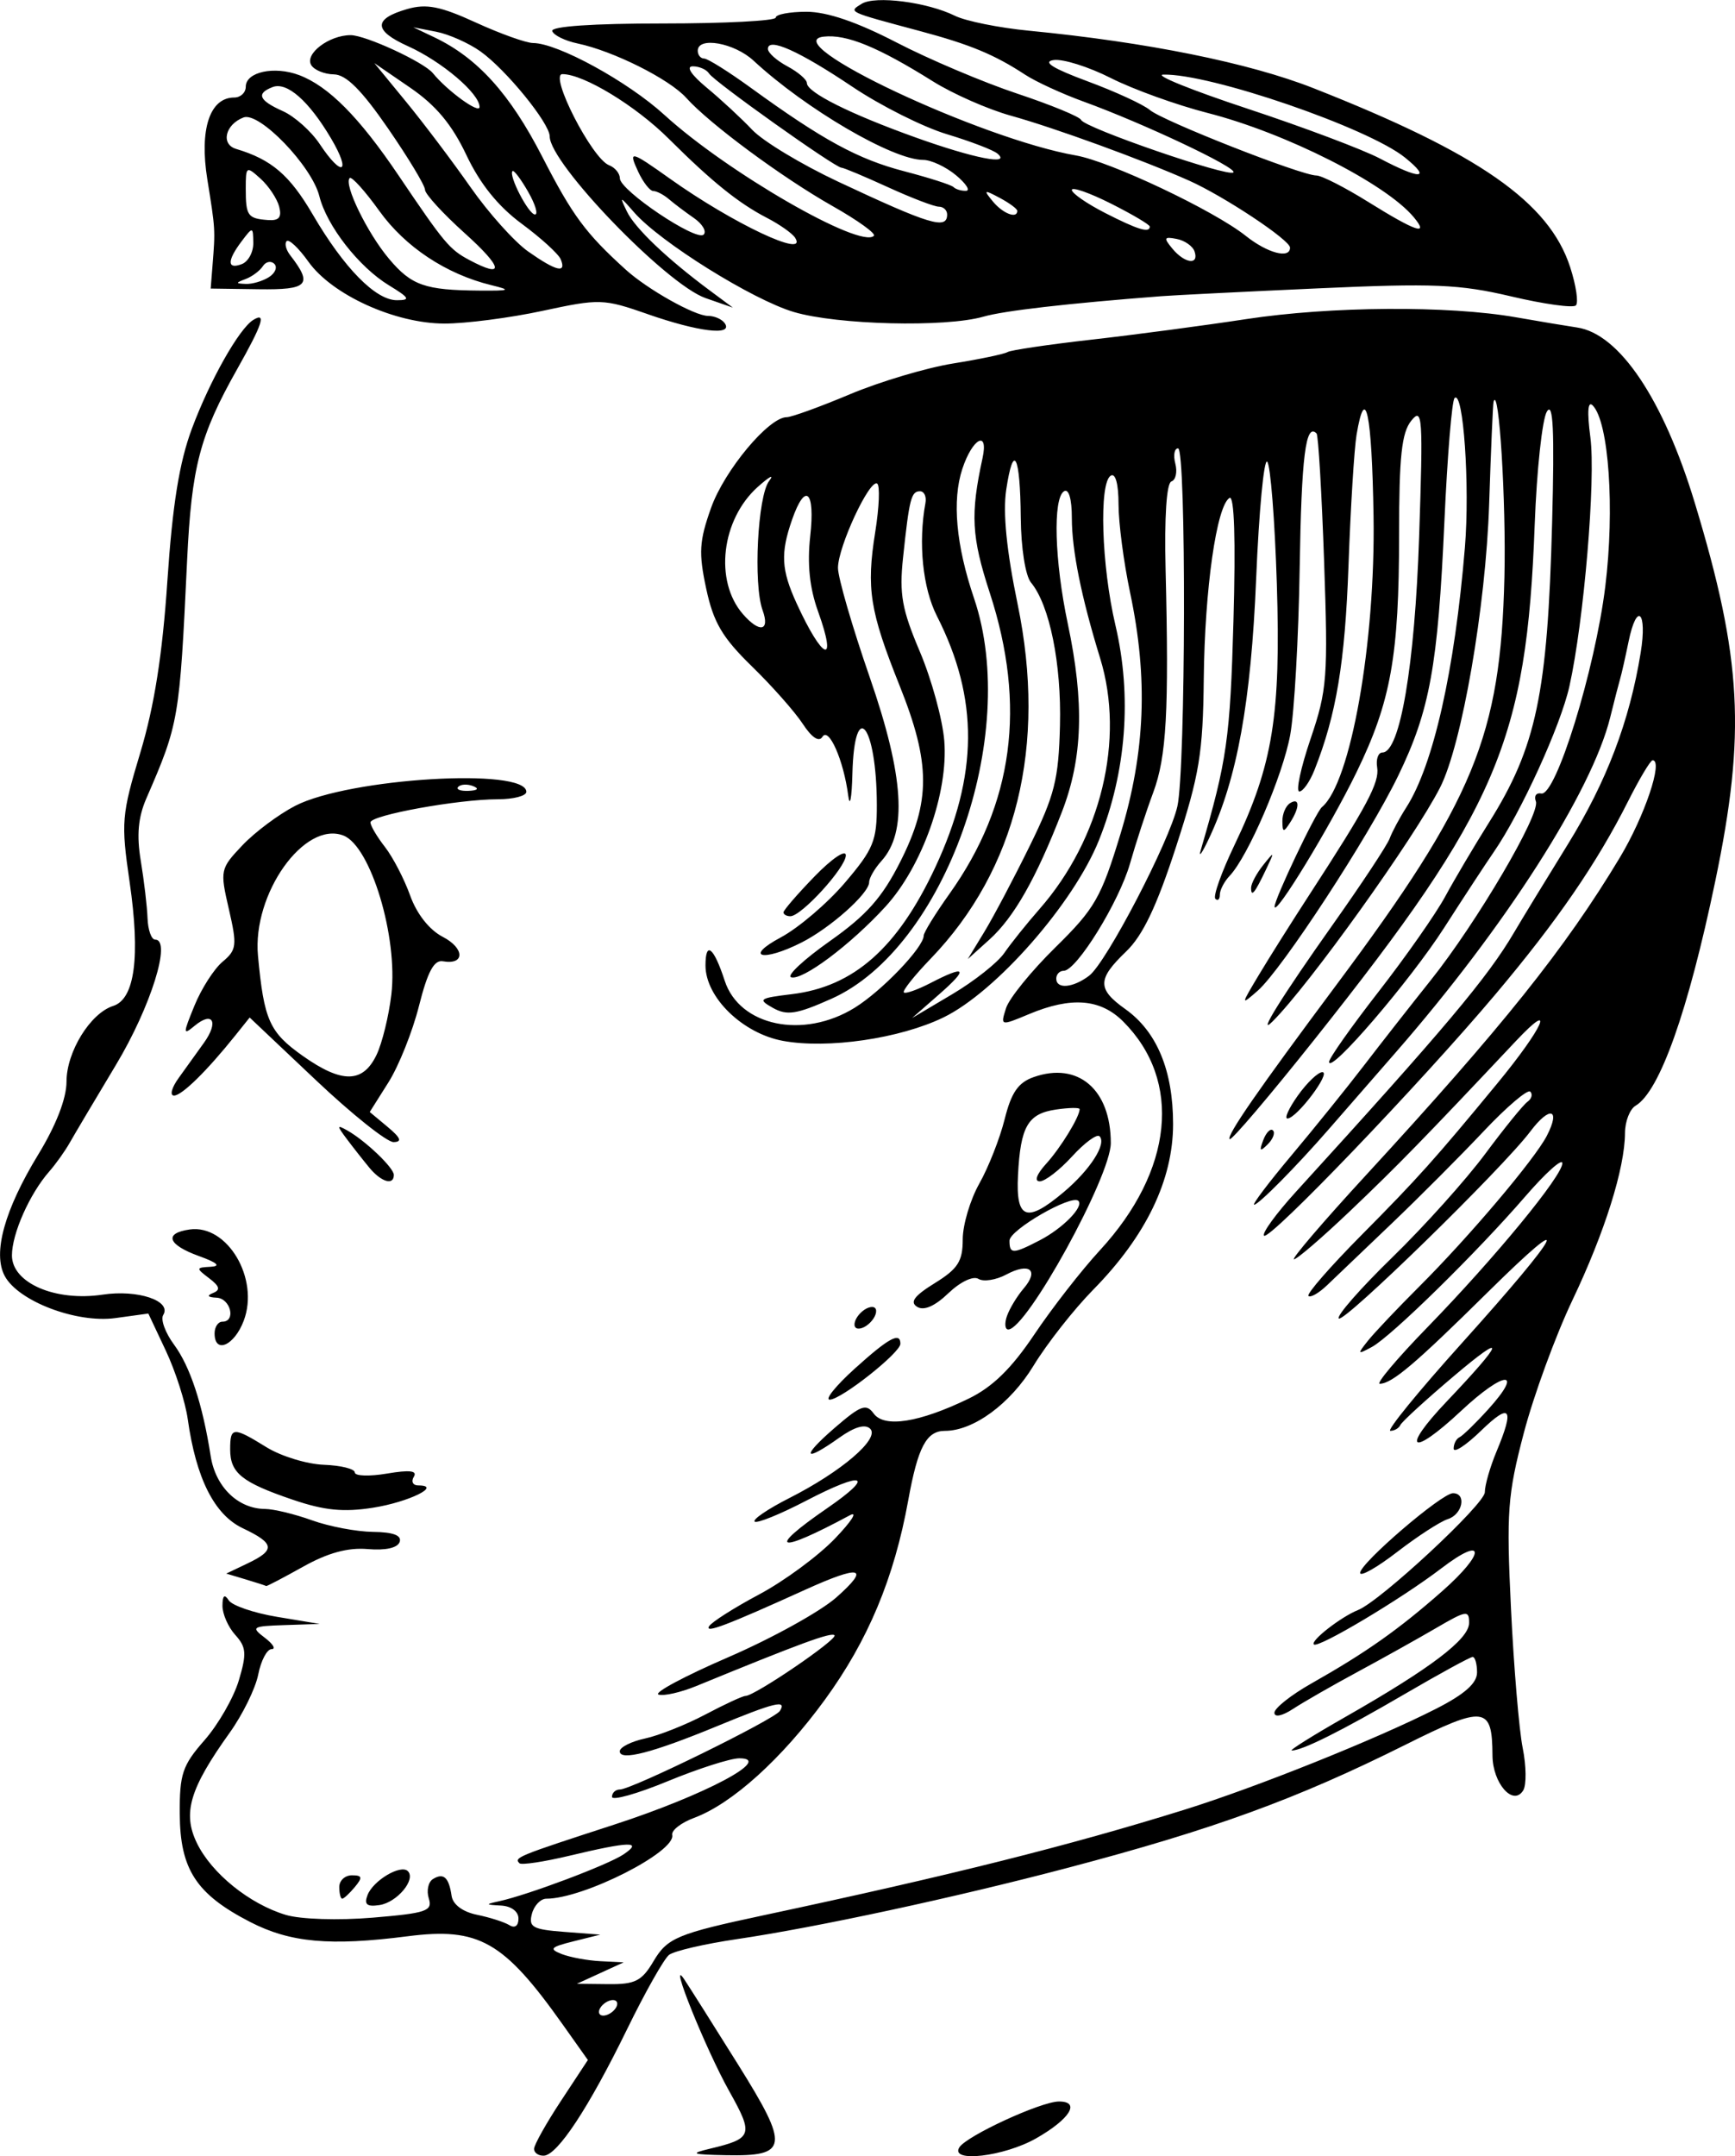 <?xml version="1.0"?>
<svg
    xmlns:rdf="http://www.w3.org/1999/02/22-rdf-syntax-ns#"
    xmlns="http://www.w3.org/2000/svg"
    xmlns:cc="http://creativecommons.org/ns#"
    xmlns:dc="http://purl.org/dc/elements/1.1/"
    xmlns:svg="http://www.w3.org/2000/svg"
    xmlns:inkscape="http://www.inkscape.org/namespaces/inkscape"
    xmlns:sodipodi="http://sodipodi.sourceforge.net/DTD/sodipodi-0.dtd"
    xmlns:ns1="http://sozi.baierouge.fr"
    xmlns:xlink="http://www.w3.org/1999/xlink"
    id="svg2"
    viewBox="0 0 222.63 276.52"
    version="1.1"
  >
  <g
      id="layer1"
      transform="translate(-771.12 -525.75)"
    >
    <path
        id="path3019"
        d="m839.65 801.34c0-0.502 1.553-3.271 3.452-6.154l3.452-5.241-3.202-4.515c-7.609-10.731-10.768-12.53-19.937-11.353-9.947 1.277-15.053 0.814-20.19-1.83-6.923-3.564-8.998-6.743-9.04-13.852-0.031-5.13 0.338-6.228 3.17-9.456 1.763-2.009 3.746-5.459 4.407-7.667 1.033-3.448 0.969-4.272-0.455-5.845-0.912-1.007-1.651-2.696-1.642-3.753 0.01-1.306 0.265-1.528 0.796-0.692 0.429 0.676 3.235 1.636 6.235 2.133l5.454 0.904-4.5 0.149c-4.183 0.138-4.363 0.252-2.559 1.617 1.068 0.808 1.461 1.468 0.875 1.468-0.586 0-1.356 1.462-1.71 3.25-0.354 1.788-2.001 5.146-3.661 7.463-5.136 7.173-6.072 10.316-4.214 14.152 1.883 3.888 6.759 7.826 11.416 9.219 1.899 0.568 6.727 0.721 11.136 0.353 6.906-0.577 7.719-0.854 7.209-2.459-0.316-0.995-0.076-2.117 0.533-2.493 1.36-0.841 2.042-0.227 2.391 2.152 0.164 1.119 1.42 2.055 3.262 2.432 1.647 0.337 3.518 0.936 4.158 1.331 0.694 0.429 1.163 0.09 1.163-0.84 0-0.916-0.928-1.607-2.25-1.675-2.007-0.103-2.034-0.163-0.25-0.55 3.706-0.804 13.984-4.67 15.973-6.007 2.563-1.724 0.813-1.682-6.931 0.167-3.277 0.782-6.165 1.216-6.417 0.964-0.728-0.728-0.258-0.919 12.146-4.95 11.62-3.776 20.552-8.508 16.061-8.508-1.131 0-5.269 1.325-9.194 2.943-3.926 1.619-7.138 2.519-7.138 2s0.456-0.943 1.014-0.943c1.514 0 19.875-9.012 20.534-10.079 0.915-1.48-0.653-1.1-8.068 1.957-8.315 3.429-12.481 4.503-12.481 3.22 0-0.517 1.462-1.256 3.25-1.642 1.788-0.386 5.271-1.772 7.742-3.079 2.471-1.307 4.782-2.377 5.137-2.377 1.19 0 11.905-7.299 11.423-7.781-0.42-0.42-4.385 1.035-17.715 6.504-2.014 0.826-4.205 1.322-4.867 1.101-0.663-0.221 3.365-2.376 8.95-4.789s11.825-5.864 13.867-7.669c4.429-3.915 3.154-4.225-4.015-0.976-10.054 4.557-12.908 5.639-12.308 4.668 0.332-0.537 3.225-2.374 6.43-4.082s7.577-4.929 9.716-7.158 2.99-3.568 1.889-2.976c-9.325 5.021-10.821 4.54-2.879-0.925 6.233-4.288 4.742-4.829-2.674-0.969-3.376 1.757-6.365 2.968-6.642 2.691-0.277-0.277 1.727-1.634 4.453-3.016 6.689-3.39 11.638-7.626 10.379-8.885-0.644-0.644-2.011-0.252-3.965 1.14-4.593 3.27-4.959 2.515-0.606-1.249 3.364-2.908 4.054-3.162 5.016-1.845 1.361 1.862 5.836 1.16 12.177-1.91 3.067-1.485 5.498-3.857 8.433-8.23 2.268-3.379 6.052-8.235 8.409-10.791 9.422-10.219 10.6-21.742 2.998-29.344-2.92-2.92-6.661-3.218-12.061-0.962-3.694 1.543-3.703 1.541-2.976-0.75 0.401-1.264 3.251-4.773 6.333-7.798 5.067-4.974 5.867-6.366 8.354-14.55 3.185-10.483 3.562-19.951 1.233-30.949-0.815-3.85-1.483-8.939-1.483-11.309 0-2.618-0.392-4.067-1-3.691-1.526 0.943-1.192 11.559 0.603 19.188 2.137 9.081 1.393 18.803-2.109 27.55-3.25 8.119-13.232 19.488-19.976 22.753-5.582 2.702-14.821 4.051-20.56 3.001-5.194-0.95-9.958-5.579-9.958-9.675 0-3.202 1.058-2.363 2.465 1.955 1.901 5.834 10.085 7.538 16.672 3.473 3.499-2.16 8.863-7.761 8.863-9.255 0-0.397 1.486-2.807 3.303-5.356 8.211-11.519 9.901-24.128 5.175-38.605-2.346-7.188-2.501-10.061-0.929-17.279 0.799-3.669-1.291-2.559-2.59 1.375-1.333 4.041-0.814 9.787 1.502 16.609 5.969 17.582-3.756 44.868-18.303 51.356-4.463 1.99-5.698 2.183-7.5 1.172-1.983-1.113-1.786-1.255 2.429-1.764 7.932-0.956 13.559-5.925 18.382-16.231 5.553-11.867 5.622-21.654 0.226-32.266-1.827-3.592-2.414-9.38-1.471-14.5 0.152-0.825-0.164-1.5-0.702-1.5-1.128 0-1.373 0.962-2.176 8.55-0.491 4.642-0.139 6.604 2.152 12 1.506 3.548 2.921 8.7 3.143 11.45 0.536 6.636-2.829 16.117-7.548 21.271-4.492 4.905-10.681 9.534-12.111 9.057-0.596-0.199 1.642-2.283 4.972-4.632 4.715-3.325 6.719-5.584 9.051-10.204 3.907-7.74 3.888-12.61-0.088-22.539-3.84-9.59-4.298-12.47-3.135-19.733 0.509-3.18 0.62-5.97 0.247-6.201-0.975-0.603-5.029 8.11-5.029 10.808 0 1.25 1.835 7.565 4.077 14.033 4.391 12.665 4.849 19.854 1.502 23.553-0.869 0.96-1.58 2.188-1.58 2.73 0 1.432-4.989 5.872-8.7 7.744-4.968 2.506-7.421 1.89-2.646-0.664 2.284-1.222 5.997-4.387 8.25-7.033 3.659-4.296 4.095-5.366 4.083-10-0.027-10.246-2.878-13.827-3.136-3.939-0.082 3.163-0.326 4.4-0.54 2.75-0.585-4.494-2.491-8.824-3.305-7.508-0.443 0.717-1.365 0.107-2.532-1.674-1.01-1.541-3.949-4.86-6.532-7.376-3.786-3.687-4.92-5.617-5.85-9.952-0.986-4.599-0.895-6.1 0.628-10.37 1.717-4.812 7.402-11.621 9.703-11.621 0.614 0 4.265-1.323 8.115-2.941s9.807-3.393 13.239-3.946c3.432-0.553 6.573-1.211 6.982-1.463 0.408-0.252 5.242-0.967 10.742-1.589 5.5-0.622 14.461-1.811 19.914-2.643 10.807-1.649 25.919-1.749 34.586-0.229 3.025 0.53 6.55 1.119 7.834 1.308 5.437 0.801 11.085 9.21 15.113 22.501 6.059 19.993 6.577 29.551 2.626 48.501-3.477 16.675-7.132 26.977-10.219 28.8-0.745 0.44-1.359 2.015-1.366 3.5-0.02 4.541-2.598 12.742-6.737 21.428-2.168 4.55-4.979 12.226-6.248 17.059-2.085 7.94-2.243 10.109-1.645 22.5 0.364 7.542 1.042 15.594 1.505 17.892 0.463 2.299 0.493 4.745 0.066 5.436-1.291 2.09-3.927-0.909-3.944-4.487-0.031-6.331-0.99-6.449-11.165-1.369-13.968 6.972-24.589 10.842-43.319 15.782-14.428 3.806-32.257 7.646-42.5 9.154-4.125 0.607-8.028 1.514-8.674 2.014-0.646 0.501-3.067 4.785-5.381 9.522-4.929 10.09-8.941 16.178-10.695 16.232-0.688 0.021-1.25-0.373-1.25-0.875zm10.5-18.087c0.34-0.55 0.168-1-0.382-1s-1.278 0.45-1.618 1c-0.34 0.55-0.168 1 0.382 1s1.278-0.45 1.618-1zm4.825-5.972c1.775-3.006 3.048-3.536 14.175-5.908 23.986-5.113 39.261-8.944 54-13.541 9.238-2.882 24.643-9.062 32.25-12.937 3.669-1.869 5.25-3.272 5.25-4.658 0-1.091-0.254-1.983-0.566-1.983-0.311 0-4.248 2.15-8.75 4.777-8.025 4.684-13.108 7.223-14.457 7.223-0.373 0 2.7-1.925 6.829-4.279 10.991-6.263 15.898-9.982 15.922-12.066 0.02-1.692-0.332-1.639-4.229 0.636-2.337 1.365-6.88 3.9-10.095 5.634-3.215 1.734-6.927 3.862-8.25 4.729-1.4 0.917-2.405 1.127-2.405 0.503 0-0.59 2.138-2.282 4.75-3.759 7.007-3.963 11.163-6.893 16.75-11.808 5.669-4.988 5.592-7.29-0.099-2.941-5.113 3.908-15.803 10.283-16.341 9.745-0.466-0.466 3.484-3.539 5.673-4.413 2.876-1.148 16.266-13.582 16.266-15.105 0-0.898 0.675-3.248 1.5-5.222 2.342-5.605 1.794-6.332-2-2.654-1.925 1.866-3.5 2.892-3.5 2.28 0-0.612 0.338-1.267 0.75-1.456 0.412-0.189 2.067-1.796 3.677-3.573 4.677-5.161 2.096-5.013-3.477 0.199-6.427 6.012-7.827 5.078-1.833-1.223 7.43-7.81 7.769-9.05 0.883-3.225-3.575 3.024-6.65 5.836-6.833 6.248-0.183 0.412-0.763 0.75-1.288 0.75-0.525 0 3.604-5.062 9.177-11.25 13.004-14.44 14.675-17.732 3.303-6.507-9.335 9.214-12.236 11.673-13.833 11.725-0.536 0.018 2.2-3.231 6.08-7.218 8.709-8.949 17.413-19.533 17.343-21.087-0.029-0.639-2.166 1.282-4.75 4.27-6.255 7.232-17.207 17.972-19.698 19.316-1.857 1.002-1.892 0.944-0.5-0.8 0.825-1.034 3.772-4.145 6.548-6.914 6.43-6.412 14.844-16.346 16.407-19.37 1.809-3.5 0.384-3.882-2.11-0.567-3.555 4.727-23.95 24.631-24.586 23.995-0.322-0.322 2.768-3.849 6.868-7.839s9.458-9.953 11.908-13.253c2.45-3.3 4.894-6.313 5.431-6.696 0.537-0.383 0.702-0.971 0.366-1.307-0.336-0.336-3.023 1.947-5.971 5.072-2.948 3.126-8.247 8.439-11.775 11.807-3.528 3.368-7.278 6.948-8.333 7.957-1.055 1.008-2.129 1.623-2.387 1.365-0.258-0.258 2.819-3.783 6.836-7.833 7.216-7.276 9.383-9.694 17.387-19.405 5.947-7.215 7.608-10.983 2.407-5.46-11.812 12.542-15.187 16-21.225 21.75-3.61 3.438-6.876 6.25-7.259 6.25-0.383 0 3.758-4.838 9.202-10.75 17.582-19.096 25.583-29.097 32.597-40.75 3.18-5.283 5.617-12.5 4.22-12.5-0.274 0-1.688 2.362-3.143 5.25-4.009 7.955-9.099 15.36-17.011 24.75-9.601 11.394-29.011 31.631-29.707 30.973-0.307-0.29 1.554-2.844 4.136-5.676 19.078-20.925 24.555-27.435 27.957-33.228 0.955-1.627 4.048-6.695 6.873-11.263 4.989-8.067 7.93-15.794 9.361-24.591 0.864-5.316-0.491-6.59-1.548-1.456-0.424 2.058-0.906 4.191-1.071 4.741-0.165 0.55-0.746 2.8-1.29 5-2.35 9.506-13.474 26.875-27.514 42.96-3.341 3.828-7.2 8.253-8.575 9.834-4.132 4.75-9.032 9.707-9.596 9.707-0.291 0 1.861-2.846 4.783-6.326s7.113-8.671 9.313-11.539c2.2-2.867 6.053-7.783 8.561-10.924 5.903-7.391 14.104-21.339 13.489-22.941-0.263-0.685 0.048-1.139 0.691-1.008 1.873 0.381 6.9-15.864 8.217-26.555 1.226-9.95 0.454-21.09-1.608-23.207-0.633-0.65-0.74 0.778-0.306 4.081 0.706 5.372-0.82 23.509-2.686 31.919-1.119 5.045-6.212 16.201-9.705 21.26-1.04 1.507-3.913 5.89-6.384 9.74-4.343 6.769-14.717 18.849-14.752 17.18-0.01-0.451 2.848-4.501 6.35-9s7.343-9.98 8.535-12.18c1.192-2.2 3.717-6.468 5.613-9.484 6.101-9.709 7.542-16.542 8.121-38.516 0.312-11.828 0.137-15.538-0.67-14.227-0.6 0.975-1.304 7.5-1.565 14.5-1.032 27.748-4.779 36.513-28.21 65.973-5.794 7.285-10.713 13.067-10.932 12.848-0.432-0.432 3.593-6.247 13.724-19.826 17.632-23.631 21.045-31.918 21.531-52.267 0.23-9.643-0.701-24.712-1.39-22.5-0.086 0.275-0.342 6.199-0.57 13.164-0.43 13.15-3.498 30.855-6.298 36.336-3.344 6.546-16.813 25.343-21.497 30-2.086 2.074 1.21-3.221 7.76-12.465 3.688-5.206 6.959-10.156 7.268-11 0.309-0.844 1.27-2.64 2.136-3.99 3.472-5.415 6.214-17.568 7.52-33.334 0.656-7.911-0.202-20.286-1.328-19.162-0.339 0.339-0.924 7.441-1.299 15.784-0.836 18.585-1.868 24.267-5.93 32.648-3.805 7.851-14.944 24.884-18.038 27.582-2.182 1.903-2.179 1.866 0.174-2.062 1.318-2.2 4.214-6.795 6.436-10.211 7.435-11.431 9.042-14.446 8.727-16.373-0.172-1.054 0.134-1.916 0.679-1.916 2.254 0 4.15-11.146 4.706-27.664 0.518-15.401 0.432-16.671-1.003-14.895-1.241 1.535-1.569 4.592-1.569 14.614 0 15.532-1.052 21.416-5.445 30.445-3.435 7.061-10.482 18.62-10.529 17.272-0.033-0.936 5.282-12.112 6.075-12.772 3.689-3.072 6.881-21.079 6.621-37.344-0.211-13.193-1.041-17.157-2.179-10.406-0.301 1.788-0.766 9.325-1.033 16.75-0.448 12.46-1.566 19.177-4.37 26.25-0.6 1.512-1.473 2.75-1.941 2.75-0.468 0 0.181-3.038 1.443-6.75 2.133-6.277 2.255-7.872 1.737-22.75-0.306-8.8-0.742-16.188-0.968-16.417-1.395-1.414-1.94 2.932-2.166 17.249-0.14 8.892-0.686 18.526-1.214 21.408-0.96 5.243-5.411 15.594-7.775 18.082-0.691 0.727-1.256 1.814-1.256 2.417 0 0.602-0.259 0.837-0.575 0.52-0.316-0.316 0.794-3.429 2.467-6.917 4.912-10.24 5.951-16.663 5.42-33.502-0.258-8.162-0.812-15.196-1.232-15.632-0.42-0.435-1.059 6.315-1.42 15-0.658 15.834-2.441 25.662-6.039 33.292-0.908 1.925-1.387 2.6-1.064 1.5 3.361-11.468 3.766-14.307 4.191-29.374 0.295-10.448 0.111-16.157-0.508-15.774-1.66 1.026-3.176 11.661-3.301 23.148-0.105 9.623-0.55 12.326-3.559 21.592-2.486 7.655-4.263 11.38-6.41 13.437-3.704 3.549-3.72 4.801-0.093 7.384 4.05 2.884 6.123 7.874 6.123 14.739-0 7.155-3.47 14.353-10.236 21.232-2.497 2.539-5.951 6.933-7.674 9.763-2.974 4.884-7.695 8.353-11.368 8.353-2.37 0-3.47 2.08-4.705 8.901-1.807 9.978-5.155 17.982-10.711 25.601-5.51 7.557-11.9 13.325-16.759 15.128-1.676 0.622-2.942 1.609-2.815 2.195 0.472 2.17-11.391 8.175-16.15 8.175-0.742 0-1.578 0.877-1.858 1.95-0.443 1.693 0.101 1.996 4.133 2.304l4.643 0.354-3.453 0.862c-2.939 0.733-3.162 0.975-1.5 1.626 1.074 0.42 3.303 0.832 4.953 0.916l3 0.152-3 1.374-3 1.374 4.034 0.045c3.437 0.038 4.295-0.395 5.79-2.927zm90.675-49.81c0-1.244 10.459-10.217 11.909-10.217 1.78 0 1.24 2.72-0.659 3.321-0.963 0.305-3.888 2.2-6.5 4.212-2.612 2.012-4.75 3.22-4.75 2.684zm-12.43-55.51c0.376-0.986 0.935-1.541 1.243-1.233 0.308 0.308 0.001 1.115-0.683 1.793-0.988 0.98-1.103 0.865-0.56-0.56zm4.436-5.707c1.175-1.65 2.59-3 3.144-3 1.166 0-3.233 5.862-4.462 5.945-0.45 0.03 0.143-1.295 1.318-2.945zm-6-26.642c0-0.537 0.7-1.849 1.555-2.917 1.466-1.83 1.487-1.798 0.365 0.559-1.458 3.061-1.92 3.628-1.92 2.358zm4.015-8.549c-0.008-0.93 0.435-1.969 0.985-2.309 1.266-0.782 1.266 0.542 0 2.5-0.835 1.293-0.971 1.266-0.985-0.191zm-35.688 16.916c0.838-1.224 2.88-3.77 4.536-5.659 7.884-8.99 10.971-21.755 7.772-32.137-2.425-7.869-3.636-13.866-3.636-18.002 0-2.442-0.396-3.8-1-3.427-1.453 0.898-1.225 8.938 0.483 17 2.139 10.099 1.915 17.231-0.759 24.128-3.301 8.516-6.151 13.531-9.304 16.372l-2.775 2.5 2.13-3.5c1.171-1.925 3.789-6.875 5.816-11 3.207-6.526 3.712-8.534 3.886-15.461 0.199-7.919-1.329-15.451-3.719-18.33-0.717-0.864-1.278-4.424-1.312-8.332-0.071-8.076-0.941-9.735-1.867-3.561-0.441 2.942 0.046 7.818 1.464 14.664 3.763 18.158-0.134 34.033-11.162 45.473-2.096 2.174-3.643 4.12-3.439 4.324s1.741-0.337 3.414-1.203c4.591-2.374 4.947-1.906 1.105 1.457l-3.462 3.031 5.152-3.056c2.833-1.681 5.837-4.057 6.676-5.281zm10.901 2.899c2.198-1.67 10.294-17.206 11.313-21.712 1.073-4.744 1.155-45.911 0.091-45.912-0.477 0-0.637 0.878-0.356 1.952s0.055 2.104-0.502 2.29c-0.624 0.208-0.91 4.548-0.745 11.298 0.444 18.17 0.12 24.014-1.587 28.592-0.896 2.403-2.234 6.497-2.974 9.099-1.403 4.933-6.868 13.77-8.517 13.77-0.524 0-0.952 0.45-0.952 1 0 1.387 2.159 1.195 4.229-0.376zm-34.796-46.718c-1.085-3.009-1.402-6.071-1.002-9.656 0.652-5.833-0.63-6.987-2.333-2.101-1.498 4.296-1.384 6.423 0.573 10.7 3.372 7.37 5.305 8.11 2.762 1.057zm-7.116-0.156c-1.21-3.33-0.636-14.641 0.841-16.574 0.705-0.922 0.056-0.585-1.44 0.75-4.694 4.184-5.626 12.07-1.929 16.324 2.142 2.466 3.507 2.196 2.528-0.5zm-6.73 197.31c5.446-1.302 5.598-1.756 2.46-7.355-3.035-5.416-7.937-17.589-5.78-14.355 0.678 1.016 3.796 5.948 6.93 10.96 6.592 10.542 6.428 11.75-1.57 11.59-4.435-0.088-4.711-0.202-2.04-0.84zm31.976-0.16c0.911-1.473 10.458-5.875 12.77-5.887 2.832-0.015 1.437 2.248-2.911 4.724-4.104 2.337-11.094 3.162-9.859 1.164zm-75.941-32.356c0.72-1.875 4.269-3.983 5.178-3.074 1.073 1.073-1.393 4.016-3.647 4.352-1.614 0.24-1.992-0.075-1.53-1.278zm-3.623-1.041c0-0.825 0.73-1.5 1.622-1.5 1.329 0 1.397 0.271 0.378 1.5-0.685 0.825-1.415 1.5-1.622 1.5-0.208 0-0.378-0.675-0.378-1.5zm-12-39.447-2.5-0.748 2.75-1.313c3.588-1.713 3.468-2.557-0.637-4.505-3.638-1.726-5.989-6.388-7.055-13.986-0.309-2.2-1.573-6.148-2.81-8.773l-2.248-4.773-4.226 0.581c-4.988 0.686-12.468-2.159-14.203-5.401-1.565-2.924-0.033-8.469 4.303-15.575 2.294-3.759 3.626-7.191 3.626-9.346 0-3.824 3.057-8.779 5.991-9.71 2.777-0.882 3.5-6.335 2.106-15.901-1.114-7.646-1.036-8.581 1.379-16.602 1.794-5.957 2.831-12.543 3.468-22.016 0.657-9.762 1.528-15.178 3.139-19.5 2.304-6.184 6.057-12.834 7.877-13.959 1.722-1.064 1.201 0.529-2.064 6.313-4.8 8.505-5.851 12.52-6.421 24.532-0.969 20.429-1.051 20.902-5.232 30.525-1.054 2.426-1.258 4.71-0.712 8 0.42 2.533 0.81 5.842 0.866 7.354 0.056 1.512 0.499 2.75 0.984 2.75 2.135 0-0.57 8.63-5.037 16.065-2.665 4.436-5.335 8.933-5.934 9.993-0.599 1.06-1.782 2.719-2.629 3.685-2.512 2.864-4.782 7.972-4.782 10.758 0 3.535 5.567 5.941 11.638 5.03 4.523-0.678 8.897 0.793 7.772 2.614-0.355 0.575 0.268 2.28 1.384 3.791 2.074 2.805 3.671 7.654 4.705 14.286 0.618 3.96 3.5 6.768 6.973 6.794 1.115 0.008 3.828 0.664 6.027 1.456 2.2 0.793 5.725 1.461 7.833 1.485 2.591 0.03 3.699 0.446 3.42 1.284-0.257 0.77-1.809 1.119-4.097 0.922-2.546-0.219-5.108 0.479-8.296 2.26-2.537 1.418-4.668 2.533-4.736 2.478s-1.249-0.436-2.624-0.848zm6.056-10.213c-6.561-2.23-8.056-3.429-8.056-6.463 0-2.907 0.372-2.929 4.665-0.276 1.871 1.156 5.184 2.169 7.362 2.25s3.964 0.525 3.967 0.986c0.003 0.461 1.863 0.524 4.132 0.141 2.916-0.493 3.925-0.372 3.441 0.412-0.377 0.61-0.119 1.109 0.573 1.109 3.114 0-1.21 2.131-5.794 2.856-3.794 0.6-6.253 0.357-10.292-1.016zm72.066-16.799c4.375-3.956 5.879-4.776 5.879-3.208 0 1.153-7.612 7.167-9.07 7.167-0.653 0 0.783-1.782 3.191-3.959zm-82.121-4.541c0-0.825 0.45-1.5 1-1.5 1.785 0 1.055-2.998-0.75-3.079-1.131-0.051-1.289-0.264-0.447-0.601 0.975-0.391 0.849-0.866-0.5-1.889-1.718-1.303-1.708-1.372 0.197-1.475 1.348-0.073 0.86-0.519-1.5-1.371-4.021-1.451-4.542-2.937-1.195-3.412 4.832-0.685 8.974 6.302 6.936 11.701-1.211 3.208-3.741 4.308-3.741 1.626zm82.188-1.562c0.241-0.722 1.028-1.509 1.75-1.75 0.75-0.25 1.125 0.125 0.875 0.875-0.241 0.722-1.028 1.509-1.75 1.75-0.75 0.25-1.125-0.125-0.875-0.875zm19.496-0.688c0.341-0.963 1.3-2.54 2.129-3.506 2.026-2.359 0.756-3.386-2.219-1.794-1.322 0.707-2.933 0.959-3.58 0.559-0.67-0.414-2.331 0.379-3.856 1.839-1.74 1.667-3.144 2.279-4.007 1.746-0.975-0.602-0.373-1.411 2.26-3.039 2.975-1.839 3.588-2.797 3.588-5.606 0-1.863 0.959-5.089 2.132-7.168s2.635-5.796 3.25-8.259c0.853-3.418 1.736-4.695 3.728-5.394 5.698-1.998 9.89 1.589 9.89 8.46 0 4.28-10.802 23.912-13.157 23.912-0.429 0-0.501-0.787-0.16-1.75zm4.189-9.684c2.963-1.532 5.702-4.324 4.965-5.061-0.871-0.871-8.838 3.726-8.838 5.1 0 1.746 0.43 1.742 3.873-0.039zm3.073-6.174c3.4-2.861 5.559-6.221 4.608-7.171-0.334-0.334-1.92 0.829-3.525 2.586s-3.471 3.193-4.147 3.193c-0.732 0-0.4-0.912 0.819-2.25 1.855-2.037 4.299-6.022 4.299-7.011 0-0.216-1.363-0.193-3.028 0.052-3.623 0.532-4.564 2.162-4.883 8.459-0.285 5.64 1.098 6.146 5.856 2.142zm-89.085-3.142c-0.797-0.963-2.104-2.624-2.905-3.692-1.282-1.711-1.277-1.842 0.045-1.101 2.334 1.308 6 4.802 6 5.718 0 1.394-1.613 0.919-3.14-0.924zm-6.892-11.255-8.468-8.005-1.805 2.255c-3.689 4.609-6.895 7.755-7.902 7.755-0.57 0-0.304-1.012 0.592-2.25s2.362-3.276 3.257-4.531c1.915-2.683 1.118-4.095-1.217-2.157-1.497 1.243-1.498 1.04-0.004-2.607 0.891-2.175 2.511-4.703 3.602-5.617 1.814-1.522 1.882-2.095 0.805-6.763-1.15-4.98-1.108-5.173 1.747-8.179 1.609-1.693 4.659-3.97 6.779-5.061 6.917-3.557 29.646-4.929 29.646-1.79 0 0.525-1.651 0.955-3.668 0.955-5.092 0-16.332 2.042-16.332 2.968 0 0.419 0.836 1.836 1.858 3.147 1.022 1.312 2.478 4.116 3.236 6.231 0.845 2.358 2.46 4.406 4.175 5.293 2.843 1.47 2.861 3.642 0.026 3.138-1.138-0.202-1.96 1.33-3.066 5.717-0.831 3.296-2.593 7.707-3.916 9.803l-2.405 3.809 2.296 1.914c1.682 1.402 1.886 1.923 0.764 1.947-0.843 0.018-5.343-3.569-10-7.972zm7.817-3.224c0.717-1.501 1.57-4.978 1.896-7.727 0.872-7.363-2.656-19.053-6.156-20.396-5.011-1.923-11.697 7.483-10.958 15.416 0.771 8.275 1.462 9.819 5.759 12.855 5.021 3.548 7.713 3.506 9.459-0.149zm12.402-34.454c-0.722-0.289-1.584-0.253-1.917 0.079-0.332 0.332 0.258 0.569 1.312 0.525 1.165-0.048 1.402-0.285 0.604-0.604zm39.812 16.184c0-0.274 1.8-2.354 4-4.621 2.216-2.283 4-3.483 4-2.691 0 1.562-5.695 7.81-7.119 7.81-0.485 0-0.881-0.224-0.881-0.499zm-17.409-76.716c-5.71-1.988-6.165-2.002-13.523-0.421-4.188 0.9-9.854 1.632-12.591 1.626-6.335-0.012-14.413-3.687-17.436-7.932-1.243-1.745-2.5-2.933-2.793-2.64-0.293 0.293-0.089 1.107 0.454 1.808 2.937 3.79 2.322 4.453-4.046 4.362l-6.156-0.088 0.238-3c0.364-4.578 0.362-4.598-0.669-11-1.034-6.415 0.31-10.5 3.454-10.5 0.812 0 1.477-0.623 1.477-1.383 0-1.901 3.661-2.695 6.857-1.488 3.771 1.424 7.711 5.4 12.755 12.871 5.87 8.694 6.531 9.483 9.072 10.837 4.582 2.44 4.338 0.989-0.576-3.429-2.809-2.526-5.108-5.037-5.108-5.581 0-0.544-2.138-4.088-4.75-7.876-3.395-4.923-5.375-6.896-6.941-6.919-1.205-0.018-2.511-0.55-2.903-1.183-0.888-1.437 2.276-3.848 5.05-3.848 1.922 0 9.394 3.452 10.553 4.875 1.857 2.281 5.991 5.275 5.991 4.34 0-1.729-4.836-5.837-9.176-7.794-4.458-2.01-4.487-3.512-0.091-4.773 2.452-0.703 4.235-0.352 8.793 1.735 3.144 1.439 6.45 2.622 7.346 2.627 3.173 0.019 12.169 4.946 16.867 9.237 8.015 7.322 25.15 17.199 26.863 15.486 0.285-0.285-2.096-1.997-5.292-3.804-6.492-3.672-15.777-10.535-18.785-13.884-2.168-2.415-9.36-6.013-13.95-6.979-1.609-0.339-3.071-1.055-3.249-1.59-0.201-0.603 5.209-0.974 14.175-0.974 7.975 0 14.499-0.338 14.5-0.75 0-0.412 1.776-0.75 3.946-0.75 2.638 0 6.467 1.304 11.549 3.934 4.181 2.164 11.152 5.116 15.491 6.561 4.339 1.445 8.029 2.964 8.201 3.375 0.423 1.011 18.9 7.376 19.544 6.732 0.571-0.571-11.556-6.301-19.231-9.085-2.75-0.998-6.125-2.551-7.5-3.451-3.936-2.578-7.046-3.867-13.5-5.595-9.366-2.509-9.189-2.426-7.472-3.492 1.735-1.078 8.417-0.221 11.972 1.536 1.375 0.679 5.65 1.541 9.5 1.914 15.115 1.466 28.225 4.113 36.5 7.37 21.242 8.36 30.246 14.634 32.944 22.957 0.759 2.34 1.088 4.546 0.732 4.903-0.356 0.356-4.094-0.164-8.305-1.156-6.628-1.561-9.957-1.7-24.764-1.031-9.409 0.425-18.456 0.877-20.106 1.004-12.148 0.937-20.188 1.861-22.859 2.628-4.876 1.398-18.745 1.055-24.325-0.602-5.299-1.574-17.146-8.961-20.475-12.768-1.863-2.13-1.906-2.135-0.935-0.12 1.029 2.136 5.126 6.04 10.604 10.107l2.99 2.22-3.5-1.22c-5.023-1.751-20-17.278-20-20.734 0-1.687-5.606-8.569-8.88-10.9-1.508-1.074-4.064-2.21-5.681-2.525l-2.939-0.572 2.689 1.281c5.543 2.64 9.703 7.239 13.856 15.318 3.881 7.549 5.561 9.82 10.716 14.488 2.791 2.527 8.84 5.925 10.548 5.925 0.865 0 1.851 0.45 2.191 1 0.975 1.577-3.446 1.035-9.909-1.215zm-33.226-3.703c-3.856-2.351-7.971-7.623-8.921-11.429-0.966-3.869-7.715-10.87-9.732-10.096-2.353 0.903-2.947 3.439-0.946 4.036 4.535 1.353 6.866 3.348 9.829 8.412 4.022 6.876 8.071 10.996 10.801 10.991 1.78-0.003 1.621-0.298-1.031-1.915zm13.134-0.02c-5.791-1.416-11.042-4.897-14.361-9.518-1.843-2.566-3.554-4.462-3.803-4.213-0.79 0.79 2.26 7.049 5.047 10.354 2.884 3.42 4.605 4.024 11.617 4.077 3.938 0.03 4.125-0.058 1.5-0.7zm-28.529-1.023c0.809-0.512 1.122-1.279 0.696-1.706-0.426-0.426-1.088-0.293-1.471 0.296-0.383 0.589-1.371 1.328-2.196 1.642-1.333 0.508-1.333 0.578 0 0.635 0.825 0.035 2.162-0.355 2.971-0.867zm-2.003-4.396c-0.031-2.099-0.062-2.104-1.5-0.202-1.884 2.491-1.871 3.651 0.032 2.921 0.825-0.317 1.486-1.54 1.468-2.719zm39.45 2.107c-0.286-0.688-2.541-2.741-5.012-4.564-3.022-2.229-5.343-5.11-7.089-8.798-1.855-3.919-3.912-6.386-7.207-8.643l-4.61-3.159 4.071 4.958c2.239 2.727 5.962 7.658 8.272 10.958 2.31 3.3 5.64 7.013 7.4 8.25 3.594 2.527 4.943 2.85 4.174 1zm81.333-1c-0.229-0.688-1.265-1.414-2.301-1.615-1.631-0.316-1.705-0.148-0.545 1.25 1.586 1.911 3.44 2.149 2.846 0.365zm12.248-0.5c-0.003-0.979-8.517-6.621-12.998-8.613-5.979-2.657-17.254-6.761-22.827-8.308-2.93-0.813-7.43-2.795-10-4.403-7.065-4.422-11.101-6.071-14.026-5.733-6.164 0.714 20.171 13.112 32.353 15.232 4.44 0.773 17.716 7.053 21.827 10.325 2.777 2.21 5.675 2.977 5.671 1.5zm-63.502-1.257c-0.342-0.554-1.968-1.703-3.613-2.554-3.659-1.892-7.059-4.631-12.618-10.164-4.247-4.228-10.914-8.275-13.629-8.275-1.761 0 3.789 10.842 5.98 11.683 0.761 0.292 1.385 1.045 1.386 1.674 0.003 1.556 9.823 8.152 10.753 7.222 0.408-0.408-0.157-1.365-1.256-2.127-1.099-0.761-2.542-1.849-3.206-2.418-0.664-0.569-1.564-1.038-2-1.042-0.436-0.004-1.313-1.13-1.949-2.501-1.279-2.757-0.994-2.693 4.089 0.923 8.075 5.745 17.752 10.311 16.064 7.579zm45.504-1.44c0-0.246-2.25-1.577-5-2.959s-5-2.165-5-1.742c0 0.423 1.913 1.748 4.25 2.945 4.204 2.152 5.75 2.624 5.75 1.756zm33.887-1.189c-3.587-4.322-16.43-10.817-26.461-13.383-3.979-1.018-9.564-3.031-12.413-4.474-2.848-1.443-6.154-2.484-7.346-2.312-1.483 0.214-0.116 1.071 4.333 2.719 3.575 1.324 7.182 2.984 8.016 3.69 1.671 1.414 19.436 8.396 21.364 8.396 0.665 0 3.664 1.529 6.664 3.398 6.106 3.803 7.857 4.392 5.843 1.966zm-145.6-1.37c-0.268-1.026-1.343-2.639-2.388-3.584-1.827-1.653-1.9-1.604-1.9 1.269 0 3.488 0.247 3.839 2.838 4.035 1.428 0.108 1.81-0.345 1.45-1.719zm85.712 1.006c0-0.55-0.479-1-1.064-1-0.585 0-3.524-1.125-6.53-2.5-3.006-1.375-5.692-2.5-5.968-2.5-0.805 0-16.353-11.053-16.984-12.074-0.315-0.509-1.255-0.926-2.09-0.926-0.92 0-0.209 1.083 1.803 2.75 1.827 1.512 4.449 3.942 5.827 5.399 1.378 1.457 6.331 4.444 11.006 6.637 11.798 5.536 14 6.199 14 4.214zm-53.778-2.935c-0.927-1.615-1.823-2.798-1.991-2.629-0.541 0.541 2.061 5.565 2.883 5.565 0.436 0 0.035-1.321-0.892-2.935zm62.778 2.471c0-0.256-1.012-1.004-2.25-1.664-2.04-1.087-2.122-1.044-0.878 0.465 1.278 1.549 3.128 2.258 3.128 1.199zm-7.861-4.568c-1.298-1.082-3.196-1.967-4.216-1.967-3.905 0-15.085-6.539-21.763-12.728-2.473-2.292-7.16-3.124-7.16-1.272 0 0.55 0.369 1 0.819 1 0.451 0 3.145 1.688 5.988 3.75 9.246 6.708 13.756 9.162 19.676 10.704 3.201 0.834 6.051 1.748 6.335 2.031 0.283 0.283 1.003 0.5 1.599 0.482 0.596-0.018 0.021-0.918-1.277-2zm57.63-2.253c-4.722-3.829-25.075-10.816-31.034-10.653-1.23 0.034 3.634 2 10.808 4.37 7.174 2.37 14.824 5.248 17 6.395 5.166 2.723 6.658 2.671 3.226-0.112zm-137.82-2.464c-2.849-4.821-5.663-7.296-7.496-6.593-2.15 0.825-1.777 1.709 1.299 3.083 1.512 0.675 3.65 2.584 4.75 4.241 2.877 4.335 4.081 3.727 1.447-0.731zm85.503 1.936c-0.522-0.447-3.444-1.566-6.493-2.486-3.048-0.92-8.495-3.652-12.104-6.073-6.855-4.597-10.853-6.389-10.853-4.864 0 0.494 1.125 1.5 2.5 2.236 1.375 0.736 2.5 1.7 2.5 2.143 0 1.198 5.553 3.974 14 6.997 7.455 2.668 12.28 3.613 10.45 2.046z"
    />
  </g
  >
</svg
>
